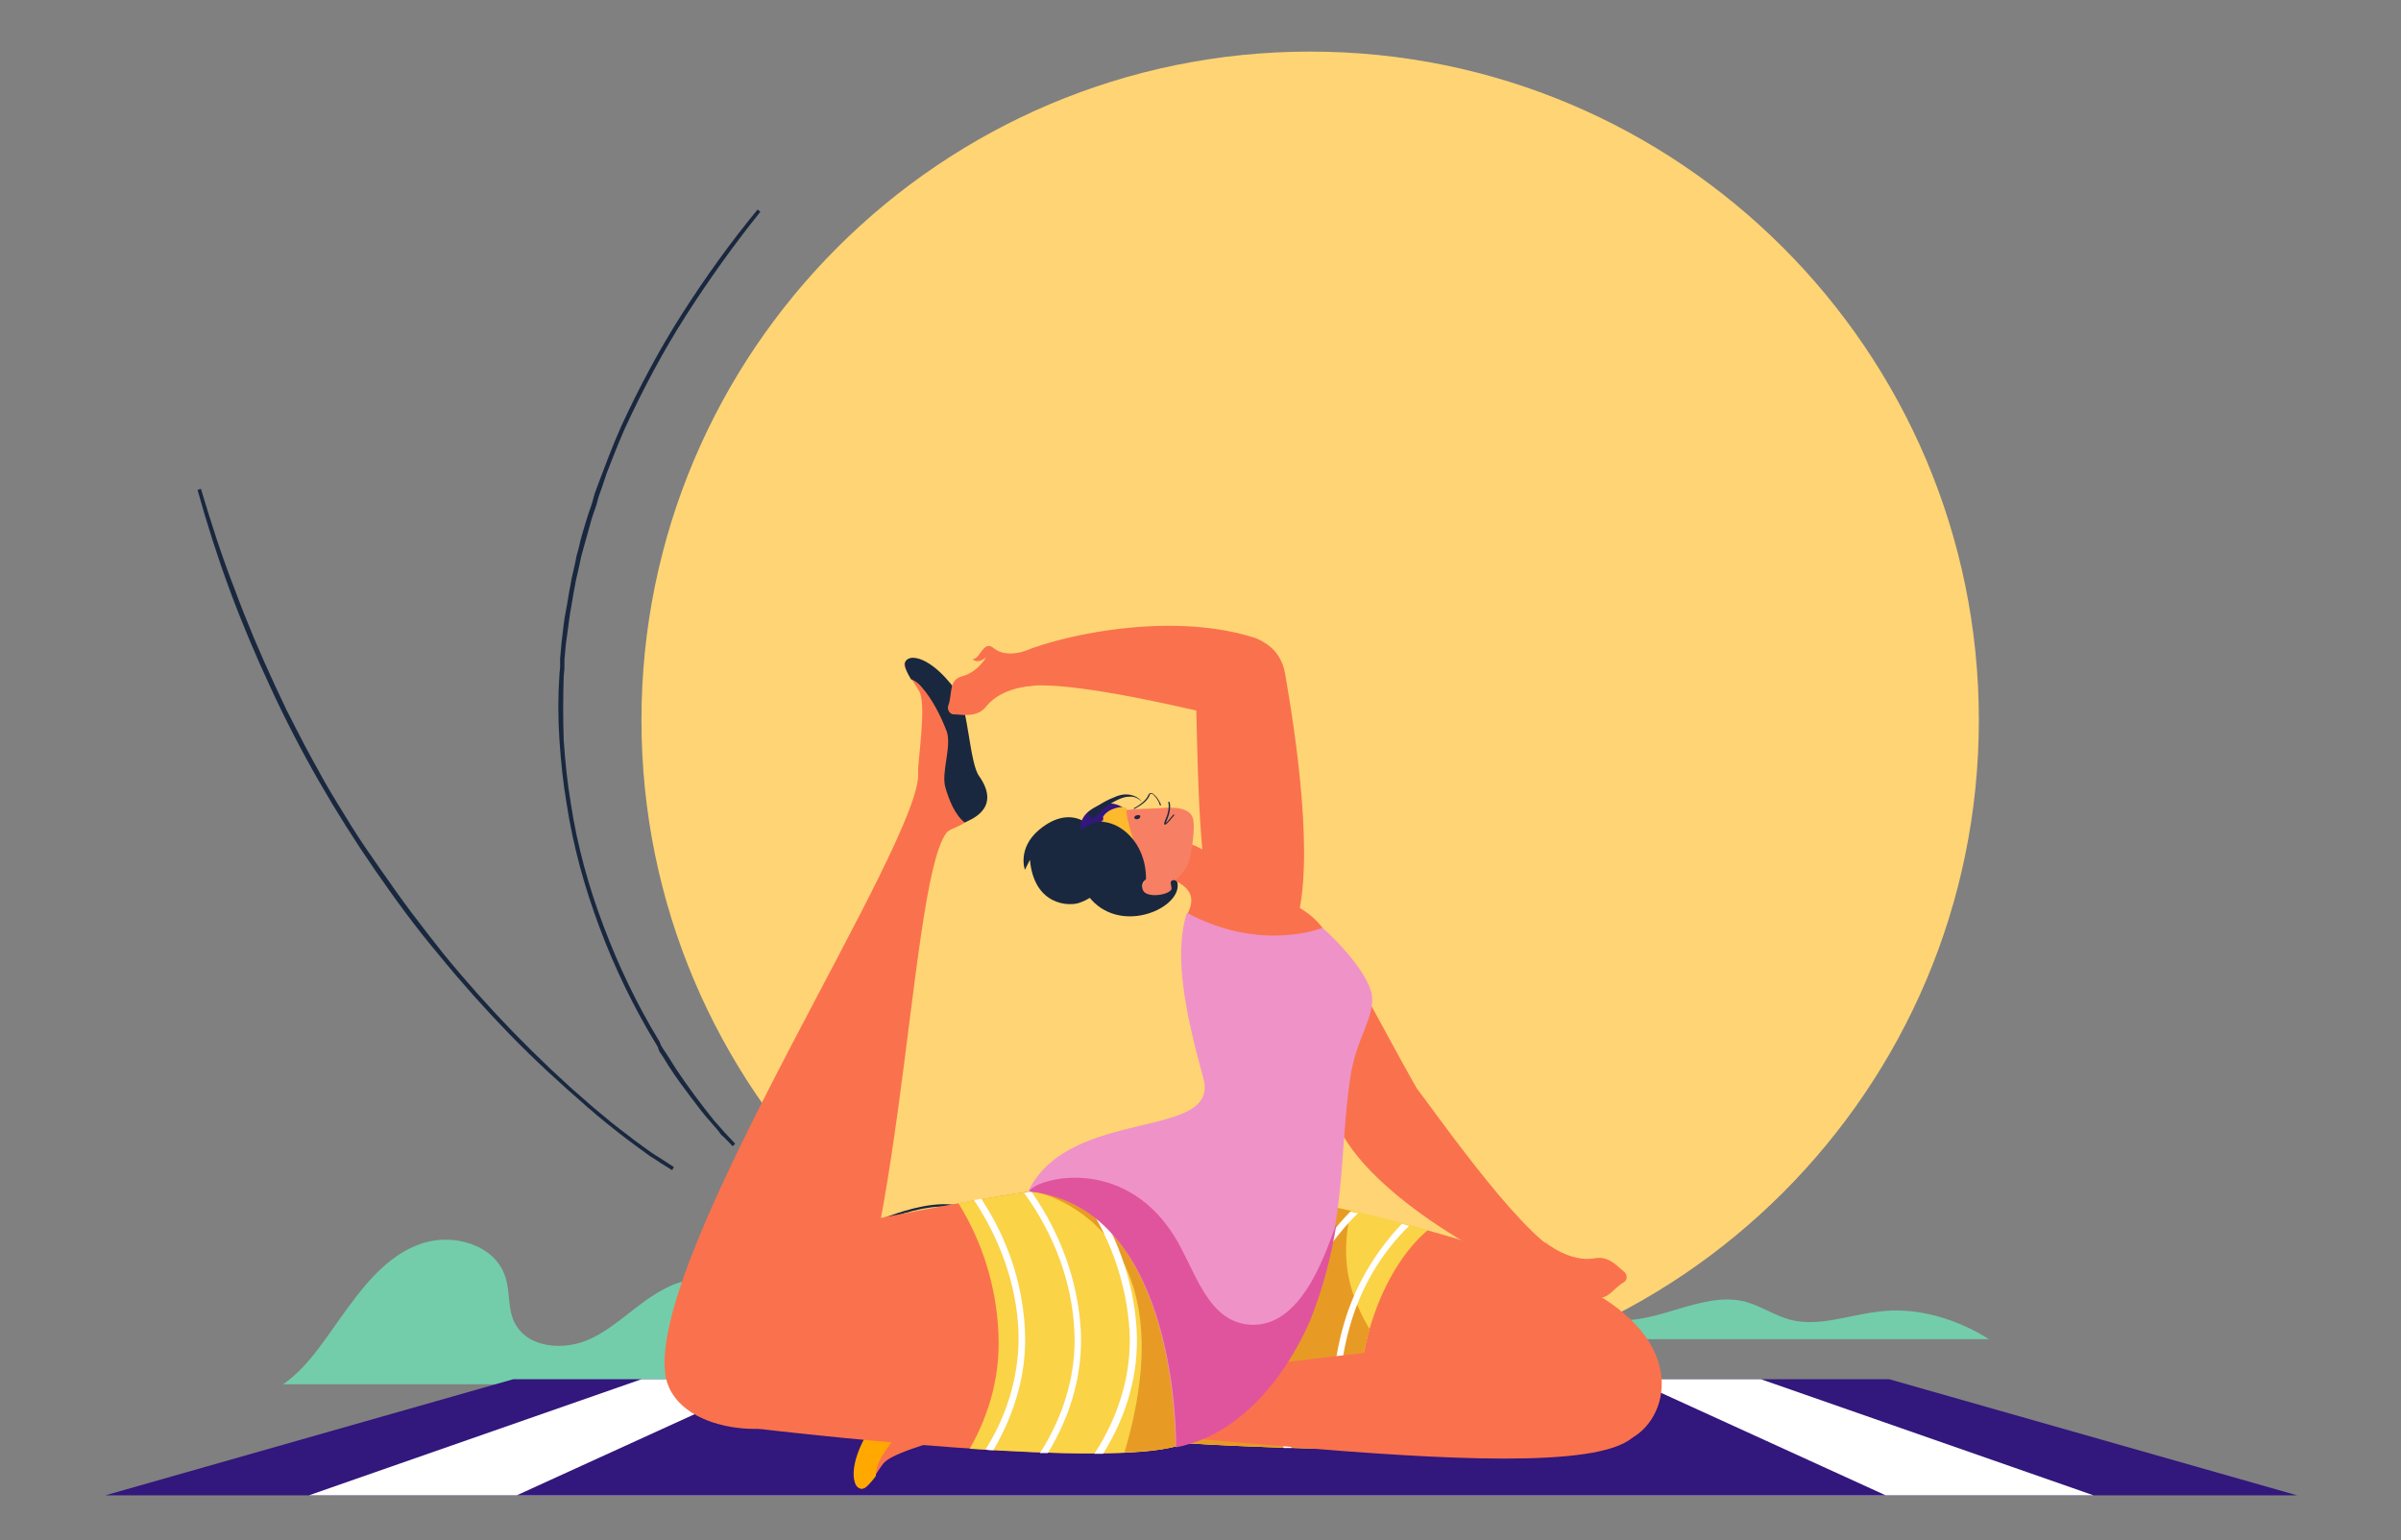 <?xml version="1.0" encoding="utf-8"?>
<!-- Generator: Adobe Illustrator 25.0.1, SVG Export Plug-In . SVG Version: 6.00 Build 0)  -->
<svg version="1.1" id="圖層_1" xmlns="http://www.w3.org/2000/svg" xmlns:xlink="http://www.w3.org/1999/xlink" x="0px" y="0px"
	 viewBox="0 0 335 215" style="enable-background:new 0 0 335 215;" xml:space="preserve">
<rect x="0" y="0" width="335" height="215" fill="#808080" stroke="none"/>
<style type="text/css">
	.st0{fill:#73CDAA;}
	.st1{fill:#FFD474;}
	.st2{fill:#19283F;}
	.st3{fill:#4186FF;}
	.st4{fill:#19283F;stroke:#19283F;stroke-width:0.5;stroke-miterlimit:10;}
	.st5{fill:#32177C;}
	.st6{fill:#FFFFFF;}
	.st7{fill:#F9724D;}
	.st8{fill:#FAD347;}
	.st9{fill:#E79B24;}
	.st10{fill:#FFA900;}
	.st11{fill:#F77F63;}
	.st12{fill:#FEBA2F;}
	.st13{fill:#EF92C8;}
	.st14{fill:#E0549D;}
</style>
<g>
	<path class="st0" d="M148.2,193.2H39.5c3.8-2.6,6.4-7.2,9.2-10.9c2.7-3.7,5.9-7.4,10.3-8.8c4.4-1.4,10.1,0.3,11.5,4.7
		c0.7,2.1,0.3,4.4,1.3,6.4c1.8,3.6,7,4,10.7,2.2c3.6-1.7,6.4-4.9,10-6.8c3.5-2,8.6-2.4,11,0.9c2.2,2.9,1.6,7.7,4.8,9.4
		c2.6,1.4,5.6-0.6,8.2-2C125.7,183,140.8,185.5,148.2,193.2L148.2,193.2z"/>
	<g>
		<path class="st1" d="M276.1,100.5c0,51.5-41.8,93.3-93.3,93.3c-51.5,0-93.3-41.8-93.3-93.3s41.8-93.3,93.3-93.3
			C234.3,7.2,276.1,49,276.1,100.5"/>
		<path class="st1" d="M205.2,107.1c0,16-13,29-29,29s-29-13-29-29c0-16,13-29,29-29S205.2,91.1,205.2,107.1L205.2,107.1z"/>
		<path class="st2" d="M216.4,192.1l0.4,0.5c0.2,0.3,0.2,0.7-0.1,0.9l-14.4,10.2c-0.4,0.3-0.9,0.1-1-0.3l-0.6-2L216.4,192.1
			L216.4,192.1z"/>
		<path class="st3" d="M193.9,193.8l4.6-4.5l4.4,4.4l11-2.5c0.7-0.2,1.4,0,1.9,0.4l0.5,0.4l-15.3,10.6l-1.8-6L193.9,193.8
			L193.9,193.8z"/>
		<path class="st2" d="M207.5,198.9c0,0-0.1,0-0.1-0.1c-2.7-2.7-6-1.7-7.3-1.4c-0.3,0.1-0.4,0.1-0.5,0.1h0c-0.1,0-0.2-0.1-0.2-0.2
			c0-0.1,0.1-0.2,0.2-0.2c0,0,0.2,0,0.4-0.1c0.6-0.2,1.8-0.5,3.2-0.5c1.7,0.1,3.2,0.7,4.5,1.9c0.1,0.1,0.1,0.2,0,0.3
			C207.6,198.9,207.5,198.9,207.5,198.9L207.5,198.9z"/>
		<path class="st3" d="M118.3,192.1l7,0.5l-1.7,4.8l9,6.8c0.6,0.4,0.9,1.1,0.9,1.8v0.6l-18.1-4.8l2.8-6.3L118.3,192.1L118.3,192.1z"
			/>
		<path class="st2" d="M115.4,201.8l18.1,4.8l-0.5,1.2c-0.1,0.3-0.4,0.4-0.7,0.3l-16.7-4.5c-0.4-0.1-0.7-0.6-0.5-1L115.4,201.8
			L115.4,201.8z"/>
		<path class="st2" d="M121.9,204.3c-0.1,0-0.2-0.1-0.2-0.2c0-3.9-4.4-6.5-4.5-6.5c-0.1-0.1-0.1-0.2-0.1-0.3
			c0.1-0.1,0.2-0.1,0.3-0.1c0,0,1.2,0.7,2.3,1.9c1.5,1.6,2.3,3.3,2.3,5C122.1,204.2,122,204.3,121.9,204.3L121.9,204.3z"/>
		<path class="st2" d="M128.3,208.4c-36.7,0-64.4,0-64.8,0c-0.2,0-0.3-0.1-0.3-0.3c0-0.2,0.2-0.3,0.3-0.3c0.5,0,27.7,0,63.9,0
			c72.3,0,180.2,0,181.8,0c0.2,0,0.3,0.1,0.3,0.3c0,0.2-0.1,0.3-0.3,0.3C302.7,208.4,198.9,208.4,128.3,208.4L128.3,208.4z"/>
		<path class="st2" d="M42.5,208.4H18.3c-0.2,0-0.3-0.1-0.3-0.3c0-0.2,0.1-0.3,0.3-0.3h24.2c0.2,0,0.3,0.1,0.3,0.3
			C42.8,208.3,42.7,208.4,42.5,208.4L42.5,208.4z"/>
	</g>
	<path class="st0" d="M277.5,186.9h-64c2.6-2,3.4-4.5,6.6-4c1.4,0.2,2.7,0.8,4,1.1c6.5,1.5,13.1-4,19.5-2.3c2.1,0.6,4,1.9,6.2,2.5
		c3.9,1,8-0.6,12-1.1C267.2,182.3,272.9,184,277.5,186.9L277.5,186.9z"/>
	<path class="st2" d="M118.5,172.3c0-0.1,0-0.1,0.1-0.2c0.1,0,9.1-4.9,14.8-3.9c0.1,0,0.1,0.1,0.1,0.2c0,0.1-0.1,0.1-0.2,0.1
		c-5.6-0.9-14.6,3.8-14.6,3.9C118.6,172.4,118.5,172.3,118.5,172.3L118.5,172.3L118.5,172.3z"/>
	<path class="st4" d="M102.4,159.8c-0.5-0.5-1-1.1-1.5-1.6c-0.5-0.6-1-1.1-1.5-1.7c-1-1.1-1.9-2.3-2.8-3.5c-0.9-1.2-1.8-2.4-2.6-3.6
		c-0.4-0.6-0.8-1.2-1.2-1.9l-0.6-0.9L92,146l-0.3-0.5c-3.1-5.1-5.7-10.5-7.8-16.1c-2.1-5.6-3.7-11.4-4.6-17.3
		c-0.5-2.9-0.8-5.9-1-8.9c-0.2-3-0.2-6,0-9l0.1-1.1l0-0.6c0-0.2,0-0.4,0-0.6l0.2-2.2c0.2-1.5,0.3-3,0.6-4.4l0.2-1.1
		c0-0.2,0.1-0.4,0.1-0.6l0.1-0.6c0.1-0.7,0.3-1.5,0.4-2.2l0.5-2.2l0.1-0.5c0-0.2,0.1-0.4,0.1-0.5l0.3-1.1c0.3-1.5,0.8-2.9,1.2-4.3
		c0.2-0.7,0.5-1.4,0.7-2.1l0.3-1.1l0.4-1.1l0.8-2.1l0.8-2.1l0.4-1l0.4-1l0.9-2.1c2.5-5.4,5.3-10.7,8.5-15.7c3.2-5,6.7-9.9,10.5-14.5
		c-3.7,4.6-7.2,9.5-10.4,14.5c-3.2,5-6,10.3-8.5,15.7l-0.9,2.1l-0.4,1l-0.4,1L84.4,66l-0.7,2.1l-0.4,1.1l-0.3,1.1
		c-0.2,0.7-0.5,1.4-0.7,2.1c-0.4,1.4-0.8,2.9-1.2,4.3l-0.3,1.1c0,0.2-0.1,0.4-0.1,0.5l-0.1,0.5l-0.5,2.2c-0.1,0.7-0.3,1.5-0.4,2.2
		l-0.1,0.6c0,0.2-0.1,0.4-0.1,0.6l-0.2,1.1c-0.2,1.5-0.4,3-0.6,4.4l-0.2,2.2c0,0.2,0,0.4,0,0.6l0,0.6l-0.1,1.1c-0.1,3-0.1,6,0,8.9
		c0.2,3,0.5,5.9,1,8.9c0.9,5.9,2.5,11.7,4.6,17.2c2.1,5.6,4.7,11,7.8,16.1L92,146l0.3,0.5l0.6,0.9c0.4,0.6,0.8,1.3,1.2,1.9
		c0.8,1.2,1.7,2.5,2.6,3.7c0.9,1.2,1.8,2.4,2.7,3.5c0.5,0.6,1,1.1,1.4,1.7C101.4,158.7,101.9,159.3,102.4,159.8L102.4,159.8z"/>
	<path class="st4" d="M93.9,163.1c-1-0.6-2.1-1.3-3.1-2c-1-0.7-2-1.4-3-2.2c-2-1.5-3.9-3-5.7-4.6c-3.7-3.2-7.3-6.5-10.8-10.1
		c-3.4-3.5-6.7-7.2-9.8-11c-1.6-1.9-3.1-3.8-4.6-5.8c-1.5-2-2.9-4-4.3-6c-5.6-8.1-10.5-16.6-14.6-25.5c-2.1-4.5-4-9-5.7-13.6
		c-1.7-4.6-3.2-9.3-4.5-14c1.4,4.7,2.9,9.4,4.7,14c1.7,4.6,3.6,9.1,5.7,13.6c0.3,0.6,0.5,1.1,0.8,1.7c0.3,0.6,0.5,1.1,0.8,1.7
		c0.6,1.1,1.1,2.2,1.7,3.3c1.1,2.2,2.3,4.3,3.5,6.5c1.2,2.1,2.5,4.2,3.8,6.3c1.3,2.1,2.7,4.1,4.1,6.1c1.4,2,2.8,4,4.3,6
		c1.5,2,3,3.9,4.5,5.8c3.1,3.8,6.4,7.5,9.8,11c3.4,3.5,7,6.9,10.7,10.1c1.9,1.6,3.8,3.2,5.7,4.6c1,0.7,2,1.5,3,2.2
		C91.8,161.7,92.8,162.4,93.9,163.1L93.9,163.1z"/>
	<g>
		<g>
			<polygon class="st5" points="14.7,208.7 320.5,208.7 263.6,192.5 71.6,192.5 			"/>
		</g>
		<g>
			<polygon class="st6" points="43.1,208.7 292.1,208.7 245.7,192.5 89.5,192.5 			"/>
		</g>
		<g>
			<polygon class="st5" points="72.1,208.7 263.1,208.7 227.6,192.5 107.6,192.5 			"/>
		</g>
		<g>
			<path class="st2" d="M143,121.4l0.7-1.4c0.6,6.5,5.6,6.5,6.9,6c4.4-1.5,4.2-5.8,4-6.6c-1.2-4.2-4.9-7.5-9.6-3.6
				C141.9,118.4,143,121.4,143,121.4z"/>
		</g>
		<g>
			<path class="st5" d="M151.9,118.1c0,0,3.2,8.5,6.7,4.2c3.5-4.3-1.1-12-5.5-9.8C148.7,114.6,151.9,118.1,151.9,118.1z"/>
		</g>
		<g>
			<path class="st2" d="M152.5,114.3c0.9-1,1.9-1.9,3.1-2.5c0.6-0.3,1.2-0.6,1.9-0.6c0.7-0.1,1.3,0.2,1.8,0.7
				c-0.4-0.6-1.1-0.9-1.8-1c-0.7-0.1-1.5,0.1-2.1,0.4c-1.3,0.5-2.5,1.3-3.7,2.2L152.5,114.3z"/>
		</g>
		<g>
			<path class="st7" d="M160.9,201c10,1.3,52.1,2.1,64.7,0.4c5.9-0.8,10.9-11.4-1-19.6c-11.8-8.2-49.2-17.1-61.8-15.5
				C154.8,167.3,150.9,199.7,160.9,201z"/>
		</g>
		<g>
			<path class="st8" d="M199.2,171.7c-14.5-4.2-28.7-6.4-36.3-5.4c-8.1,1-12,33.4-2,34.7c4.7,0.6,16.5,1.1,29.1,1.3
				C188,189.5,192.9,177,199.2,171.7z"/>
		</g>
		<g>
			<path class="st9" d="M191.1,185.5c-1-1.6-1.8-3.4-2.4-5.2c-1.2-3.7-1.1-7.6-0.2-11.3c-10.5-2.4-19.9-3.4-25.6-2.7
				c-8.1,1-12,33.4-2,34.7c4.7,0.6,16.5,1.1,29.1,1.3C189,196.4,189.6,190.6,191.1,185.5z"/>
		</g>
		<g>
			<g>
				<g>
					<path class="st6" d="M188.4,184.9c-1.7,5.9-2,11.9-0.9,17.4c-0.3,0-0.7,0-1,0c-1-5.6-0.7-11.6,1-17.5c1.5-5.2,4.3-10,8.1-14
						l1,0.3C192.7,174.9,189.9,179.7,188.4,184.9z"/>
				</g>
			</g>
			<g>
				<g>
					<path class="st6" d="M181,183.3c-1.9,6.4-2.2,12.9-0.8,18.8c-0.4,0-0.7,0-1.1,0c-1.3-6-1-12.5,0.9-18.9
						c1.6-5.2,4.5-10.1,8.4-14.1c0.3,0.1,0.7,0.2,1.1,0.2C185.5,173.2,182.6,178,181,183.3z"/>
				</g>
			</g>
		</g>
		<g>
			<path class="st7" d="M168.8,127.5c2.9,10.1,12.4,23.2,17.8,30.2c4.6,6,14.3-0.1,10.9-6.1c-5.3-9.3-9.5-18.5-14.8-23.8
				C179.6,124.8,168,124.9,168.8,127.5z"/>
		</g>
		<g>
			<path class="st7" d="M186.9,157.6c5.4,10.7,25.7,20.8,28.6,20.9c3,0.1,2.1-3.7,2.1-3.7c-5.7-2.6-18.7-21.5-20.1-23.1
				C194.5,148.1,186.9,157.6,186.9,157.6z"/>
		</g>
		<g>
			<path class="st7" d="M222.6,175.6c-3.5,0.7-7-2.2-7-2.2l-2,4.6c0,0,2.6,1,2.9,3s2.4,0.1,3.2,0.8c0,0,0-1.1-1.6-1.1
				c0,0,2.2-0.9,4.3,0.2c1.7,0.9,2.7-1.1,4.1-1.9c0.6-0.3,0.6-1.1,0.1-1.5C225.6,176.7,224.5,175.3,222.6,175.6z"/>
		</g>
		<g>
			<g>
				<path class="st7" d="M123.5,204c1.8-1.6,9.3-3.4,10.3-3.9c8.3-4.4,83.7,9.1,93.9,0.6c6.5-5.4,1.4-11-9.7-13.4
					c-10.7-2.3-68.6,8.1-77.8,5.9c-1-0.2-2-2.5-4.7-2.6c-2.1-0.1-3,1.7-4.1,2.2c-10.1,4.8-11.9,14.5-11.1,14.9
					C121.1,208.1,122.6,204.8,123.5,204z"/>
			</g>
			<g>
				<path class="st10" d="M122.2,206c0-0.6,0.1-1.2,0.4-1.9c1-2.1,2.8-4.1,4.4-5.6c1.6-1.5,5.6-1.5,7.3-2.8c1.4-1.1,3-2.7,3.5-4.3
					c-0.5-0.4-3.7-4.2-6.8,0.7c-1.2,1.9-7.9,5-9.4,7.1c-1.3,1.7-3.1,5.5-2.3,7.8c0.1,0.3,0.4,0.8,1,0.8
					C120.7,207.7,121.5,207,122.2,206z"/>
			</g>
		</g>
		<g>
			<path class="st7" d="M151.7,165.4c-10.1,0.3-48.8,8.7-48.8,8.7l-2.3,24.7c0,0,51.5,6.5,63.7,3
				C172.2,199.6,161.7,165.2,151.7,165.4z"/>
		</g>
		<g>
			<path class="st8" d="M151.7,165.4c-3.5,0.1-10.4,1.2-18,2.5c3.3,5.3,5.3,11.5,5.6,18.1c0.3,5.8-1.2,11.3-4,16.2
				c12.1,0.8,24,1.1,29-0.4C172.2,199.6,161.7,165.2,151.7,165.4z"/>
		</g>
		<g>
			<path class="st9" d="M151.7,165.4c-1.8,0-4.4,0.3-7.6,0.8c0.5,0.2,22.3,4.3,12.8,36.5c3.1-0.1,5.7-0.4,7.4-0.9
				C172.2,199.6,161.7,165.2,151.7,165.4z"/>
		</g>
		<g>
			<g>
				<g>
					<path class="st6" d="M138.6,202.4c-0.4,0-0.7,0-1.1-0.1c3.3-5.2,4.8-11,4.6-16.6c-0.3-6.4-2.5-12.6-6.2-18.2
						c0.3-0.1,0.7-0.1,1-0.2c3.7,5.6,5.8,11.9,6.1,18.3C143.3,191.4,141.7,197.1,138.6,202.4z"/>
				</g>
			</g>
			<g>
				<g>
					<path class="st6" d="M143.9,166.3c4.1,5.9,6.5,12.5,6.9,19.4c0.3,5.8-1.3,11.7-4.6,17.1h0c-0.4,0-0.7,0-1.1,0
						c3.4-5.3,5.1-11.2,4.8-17c-0.3-6.8-2.8-13.5-7-19.3L143.9,166.3z"/>
				</g>
			</g>
			<g>
				<g>
					<path class="st6" d="M153.9,202.9l-1.2,0c3.5-5.4,5.2-11.3,4.9-17.1c-0.4-6.8-2.8-13.6-7-19.4l0.8-0.6c4.3,6,6.8,12.8,7.2,19.9
						C158.9,191.6,157.3,197.5,153.9,202.9z"/>
				</g>
			</g>
		</g>
		<g>
			<path class="st7" d="M128.4,96.8c0.8,2.3-0.4,9.9-0.3,11c0.8,9.3-37.3,66.5-35.3,83.8c1,8.7,16.5,9.6,20.5,5.4
				c12.6-12.8,13.2-73,18.7-80.7c0.6-0.9,3.1-0.9,4.2-3.3c0.9-1.9-0.4-3.5-0.5-4.6c-0.5-11.2-8.8-16.6-9.4-16
				C125.6,93,128,95.7,128.4,96.8z"/>
		</g>
		<g>
			<path class="st2" d="M127.1,94.8c0.6,0.2,1.1,0.6,1.5,1.1c1.5,1.7,2.7,4.1,3.5,6.2c0.7,2.1-0.8,5.7-0.2,7.8
				c0.5,1.7,1.3,3.8,2.7,4.9c0.5-0.3,5.3-1.8,2-6.5c-1.3-1.8-1.5-9.2-2.9-11.4c-1.1-1.8-3.9-5-6.3-5.1c-0.3,0-0.9,0.1-1.1,0.6
				C126.1,92.8,126.5,93.8,127.1,94.8z"/>
		</g>
		<g>
			<path class="st7" d="M174.7,124.1c-2.6-1.8-5.1-5.1-8.6-6.3c0,0-1.2,2.5-4.1,4.4c3.3,1,5.2,2.4,3.7,5.3c0,0,2.5,11.6,5.8,10
				c6.9-3.5,17.3-1,13.5-7.3C182.1,125.5,175.8,124.8,174.7,124.1z"/>
		</g>
		<g>
			<path class="st11" d="M156,122.4c3,0.4,3.7,0.6,3.7,0.6s-0.7,0.8-0.2,1.6s3.5,0.6,4-0.1c0.5-0.8-0.1-1.3-0.1-1.3s2.1-1,2.7-3.8
				c0,0,0.8-4,0.3-5.3c-0.5-1.3-2.2-1.5-4.7-1.3c-2.4,0.2-7.8-0.3-8.4,2.8C152.8,118.6,153,122,156,122.4z"/>
		</g>
		<g>
			<path class="st12" d="M156.2,120.2c0,0,2.1,0.2,2.6-0.8c0.1-0.2-1.9-5.2-1.6-6.6c-0.6-0.4-2.6,0-3.3,1.2
				C153.9,113.9,154.2,117.8,156.2,120.2z"/>
		</g>
		<g>
			<path class="st2" d="M152.3,125.6c4.4,4.8,12.5,1.1,12-2.3c0-0.3-0.5-0.7-0.9-0.3c-0.2,0.2,0.2,1,0,1.2c-0.6,0.8-3.4,1.1-3.9,0.1
				c-0.5-1,0.4-1.6,0.4-1.6c0-5.3-3.8-8.1-6.4-8c-2.5,0.1-6.1,3.7-3.6,6.4C151,122.2,151,124.2,152.3,125.6z"/>
		</g>
		<g>
			<path class="st7" d="M180.8,129c2.7-8.6,0-26.4-1.5-35c-1.3-7.5-12.7-6.6-12.5,0.3c0.3,10.7,0.3,26.5,2.5,33.7
				C170.9,133.8,179.4,133.5,180.8,129z"/>
		</g>
		<g>
			<path class="st7" d="M175,89c-13.5-4.3-31.5,0.9-33.8,2.8c-2.3,1.9,0.9,4.2,0.9,4.2c6-1.8,28.2,4.1,30.3,4.4
				C176.9,101.1,180.5,90.8,175,89z"/>
		</g>
		<g>
			<path class="st7" d="M137.6,98.6c2.2-2.8,6.7-2.9,6.7-2.9l-1.4-4.8c0,0-2.6,0.9-4.2-0.4c-1.5-1.3-1.9,1.5-3,1.5
				c0,0,0.7,0.8,1.9-0.3c0,0-1.1,2.1-3.4,2.7c-1.9,0.5-1.3,2.6-1.9,4.1c-0.2,0.6,0.3,1.3,0.9,1.2C134.6,99.8,136.4,100.1,137.6,98.6
				z"/>
		</g>
		<g>
			<path class="st13" d="M165.6,127.4c-2,6.3,0.1,15,2.3,23.1c2.4,8.7-18.6,3.9-24.4,15.7c21.1,2.2,20.5,35.7,20.5,35.7
				c11.9-2.3,17.7-15.4,18.7-17.7c5.3-13.5,4.1-23.3,5.7-33.8c0.8-5.5,3.5-8.5,3-11.6c-0.6-3.2-5.3-8-6.9-9.3
				C184.5,129.5,176,133,165.6,127.4z"/>
		</g>
		<g>
			<path class="st14" d="M174.9,184.9c-6.5,0-8.1-7.8-11.2-12.6c-7.2-11.2-19.3-7.8-20.1-6c21.1,2.2,20.5,35.7,20.5,35.7
				c11.9-2.3,17.7-15.4,18.7-17.7c2-5,3-9.4,3.7-13.6C185.3,173.7,182.1,184.9,174.9,184.9z"/>
		</g>
	</g>
	<g>
		<path class="st2" d="M161.9,112.1c0,0.1,0.1,0.2,0.1,0.2c0,0.1,0,0.1-0.1,0.1c0,0-0.1,0-0.1-0.1c-0.2-0.7-0.6-1.1-0.9-1.4
			c-0.1-0.1-0.2-0.1-0.3-0.1c-0.1,0-0.2,0.1-0.2,0.2c-0.4,1.1-2,1.8-2.1,1.9c0,0-0.1,0-0.1,0c0,0,0-0.1,0-0.1c0,0,1.6-0.8,2-1.8
			c0.1-0.2,0.2-0.3,0.3-0.3c0.2,0,0.3,0,0.4,0.1C161.3,111.1,161.6,111.5,161.9,112.1L161.9,112.1z"/>
		<path class="st2" d="M158.8,114.3c-0.2,0.1-0.5,0-0.5-0.1c-0.1-0.2,0.1-0.4,0.3-0.4c0.2-0.1,0.5,0,0.5,0.1
			S159.1,114.2,158.8,114.3L158.8,114.3z"/>
		<path class="st2" d="M163.9,113.7C163.9,113.8,163.9,113.8,163.9,113.7c-1.2,1.5-1.3,1.4-1.4,1.4c-0.1-0.1-0.1-0.2,0.1-0.7
			c0.7-1.5,0.4-2.4,0.4-2.4c0,0,0-0.1,0.1-0.1c0,0,0.1,0,0.1,0.1c0,0,0.3,0.9-0.4,2.5c-0.1,0.2-0.1,0.3-0.2,0.4
			c0.2-0.1,0.7-0.7,1.1-1.2C163.8,113.7,163.8,113.7,163.9,113.7C163.9,113.7,163.9,113.7,163.9,113.7L163.9,113.7z"/>
	</g>
</g>
</svg>
